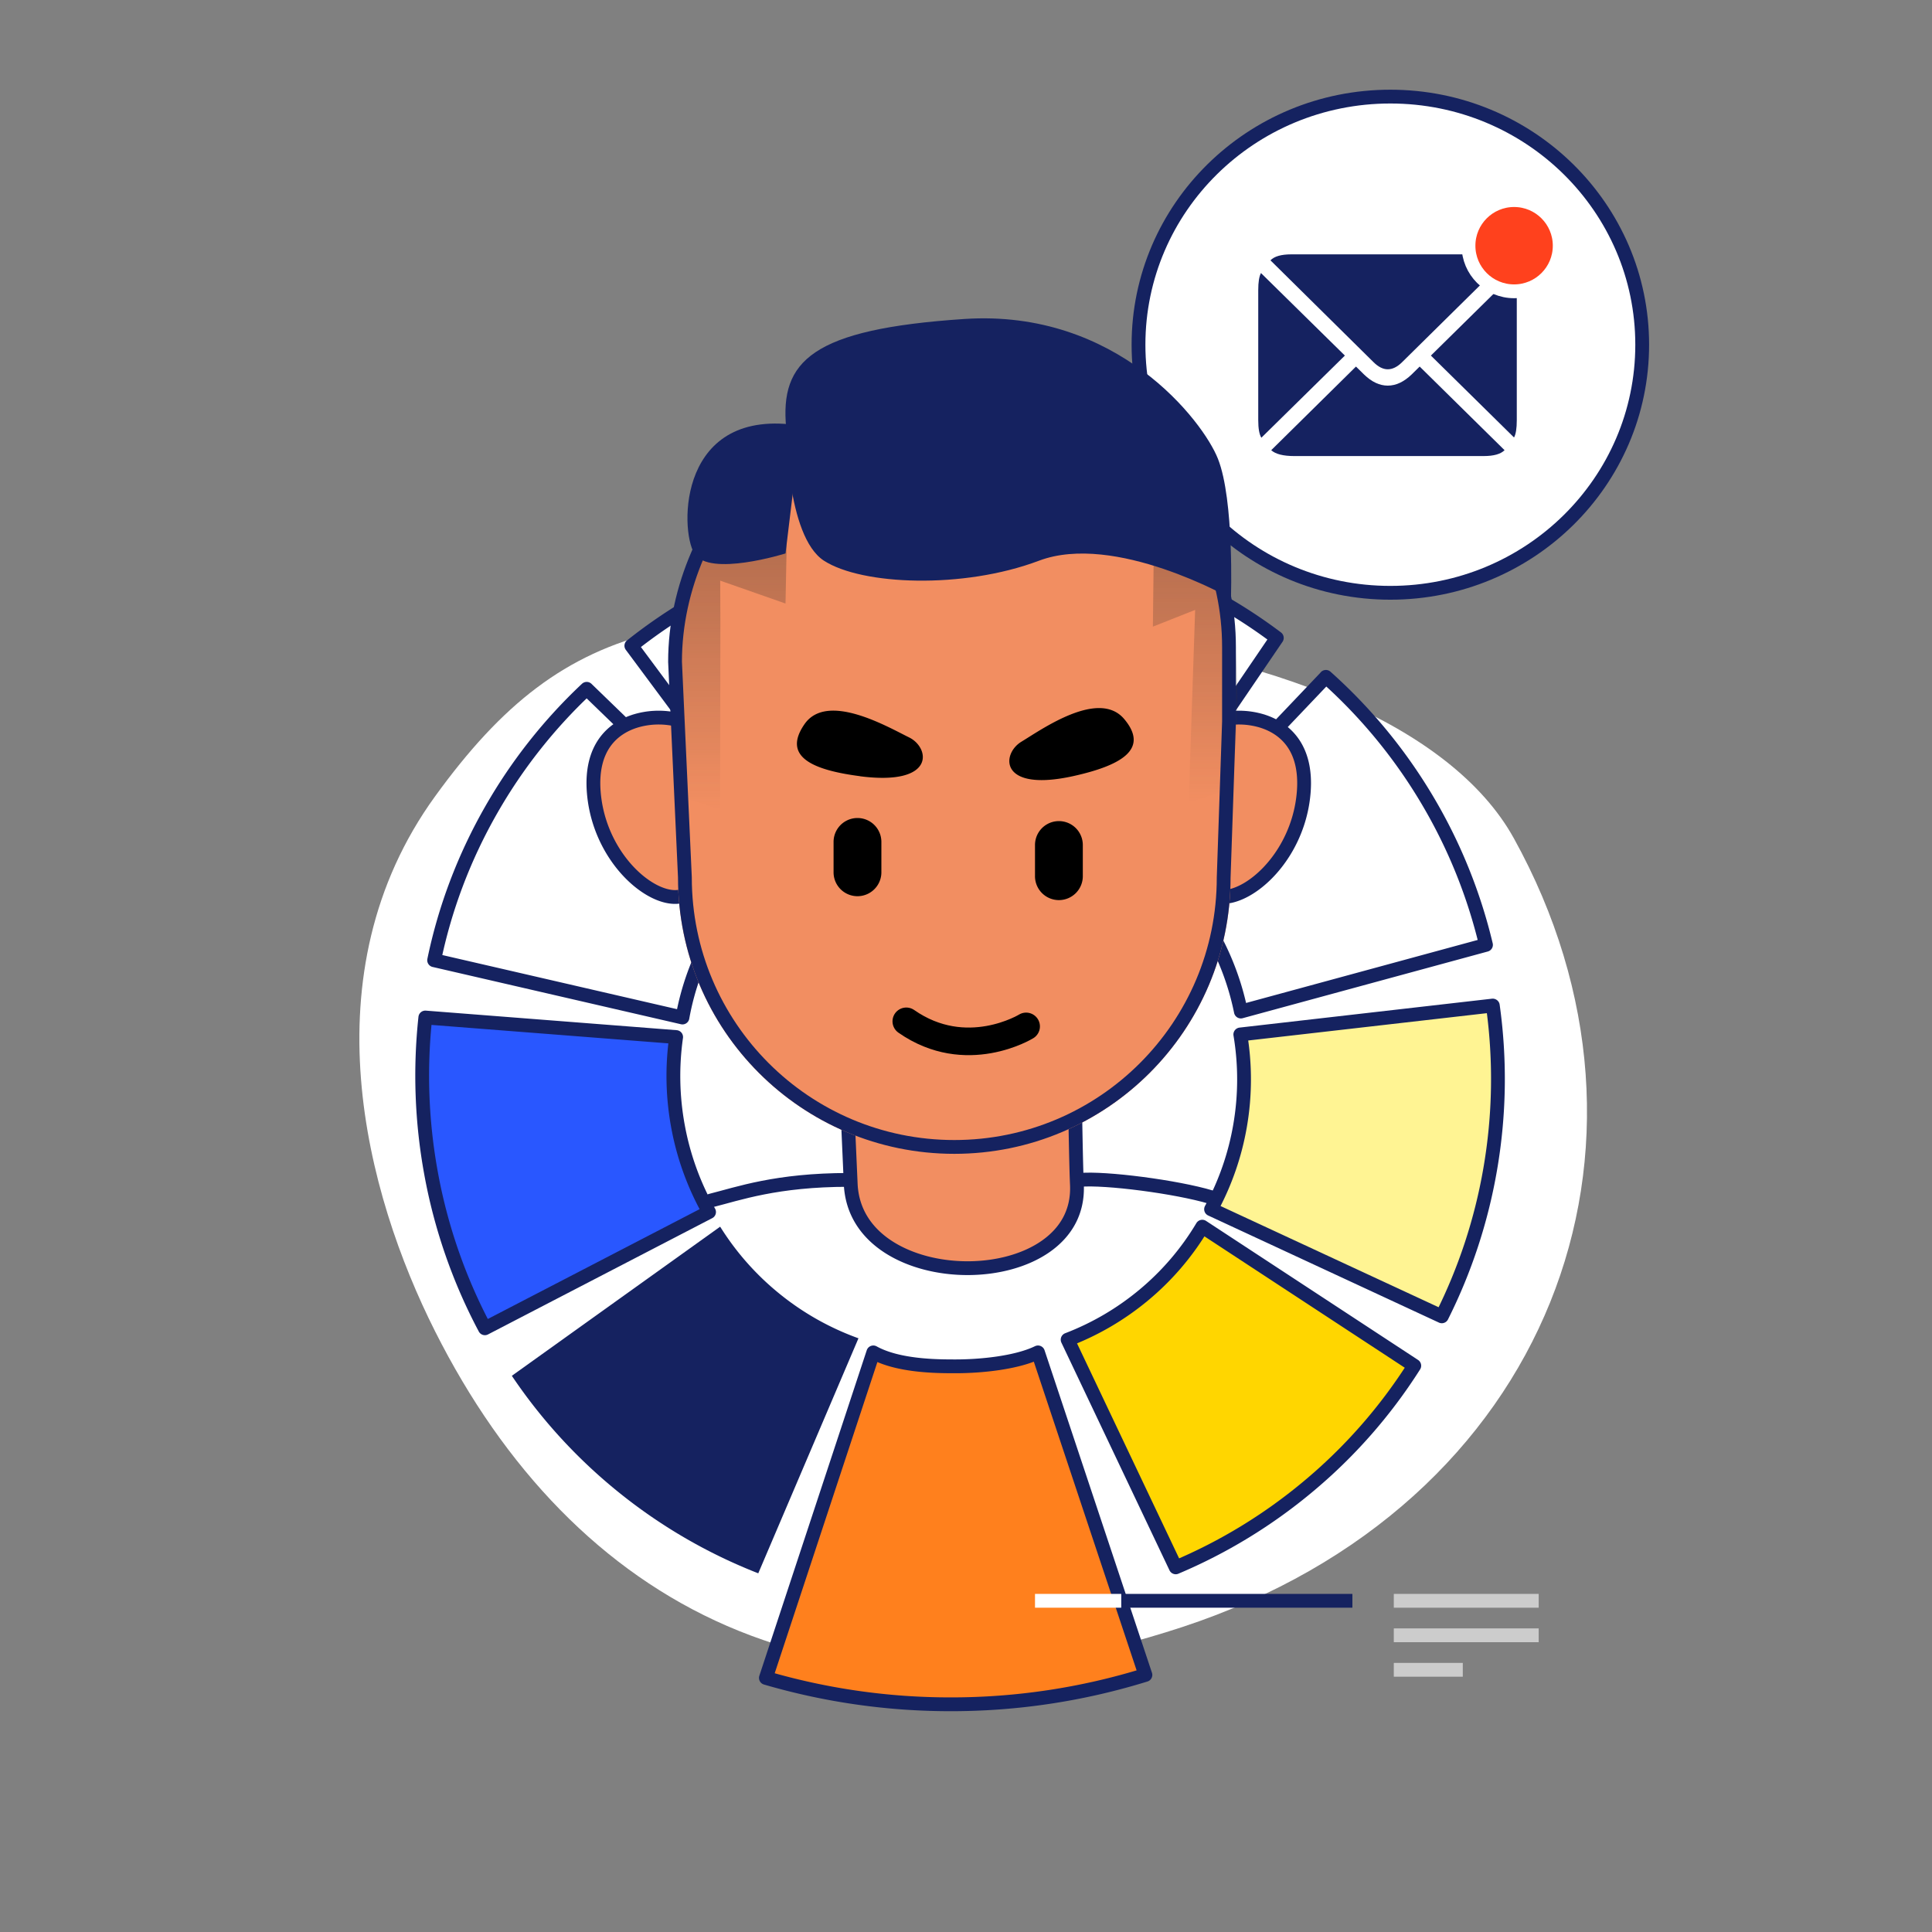 <svg width="280" height="280" viewBox="0 0 280 280" fill="none" xmlns="http://www.w3.org/2000/svg">
    <rect x="0" y="0" width="280" height="280" fill="#808080" stroke="none"/>
    <path d="M238 49.956c0 19.845-16.328 35.957-36.5 35.957S165 69.801 165 49.957C165 30.111 181.328 14 201.5 14S238 30.112 238 49.956z" fill="#fff" stroke="#152260" stroke-width="2"/>
    <path d="M201.125 53.52c.699 0 1.397-.349 2.096-1.047l14.85-14.652c-.626-.639-1.782-.958-3.468-.958h-27.461c-1.458 0-2.463.29-3.017.867l14.922 14.743c.699.698 1.391 1.047 2.078 1.047zm-18.319 9.919 12.104-11.906-12.159-11.96c-.265.482-.397 1.307-.397 2.475v18.844c0 1.216.151 2.065.452 2.547zm4.787 2.656h27.443c1.445 0 2.451-.283 3.017-.85L205.75 53.124l-1.174 1.156c-1.12 1.072-2.271 1.608-3.451 1.608-1.18 0-2.325-.536-3.433-1.608l-1.174-1.156-12.285 12.123c.626.566 1.746.849 3.36.849zm31.833-2.692c.265-.482.398-1.319.398-2.511V42.048c0-1.132-.127-1.933-.38-2.403l-12.068 11.888 12.05 11.87z" fill="#152260"/>
    <circle cx="219.435" cy="35.609" r="6.609" fill="#FF411D" stroke="#fff" stroke-width="2"/>
    <path d="M63.052 115.417c19.38-26.764 36.638-28.966 89.646-23.819 31.077 3.018 57.574 13.412 66.694 29.882 24.638 44.496 5.445 96.728-48.071 114.331-51.524 16.948-88.244-3.093-108.269-42.874-10.027-19.921-18.606-51.823 0-77.52z" fill="#fff"/>
    <path d="M166 242.742 150.434 196c-3.113 1.515-8.302 2.02-11.934 2.02-2.594 0-8.302 0-11.934-2.02L111 243.175A95.169 95.169 0 0 0 137.784 247 95.125 95.125 0 0 0 166 242.742z" fill="#FF801D" stroke="#152260" stroke-width="2" stroke-linecap="round" stroke-linejoin="round"/>
    <path d="m204.966 197.929-30.722-20.149a38.63 38.63 0 0 1-8.504 9.928 39.105 39.105 0 0 1-11.01 6.449l15.665 32.994a75.908 75.908 0 0 0 19.066-11.608 75.258 75.258 0 0 0 15.505-17.614z" fill="#FFD600" stroke="#152260" stroke-width="2" stroke-linecap="round" stroke-linejoin="round"/>
    <path d="m216.336 145.732-36.581 4.189a39.407 39.407 0 0 1-.031 13.206 39.288 39.288 0 0 1-4.206 12.124l33.442 15.521a76.514 76.514 0 0 0 7.012-21.332 76.679 76.679 0 0 0 .379-23.7l-.015-.008z" fill="#FFF493" stroke="#152260" stroke-width="2" stroke-miterlimit="10" stroke-linejoin="round"/>
    <path d="m192.158 98.11-25.302 26.596a38.847 38.847 0 0 1 8.434 10.019 38.704 38.704 0 0 1 4.547 11.874l35.523-9.665a75.198 75.198 0 0 0-8.305-20.648 75.577 75.577 0 0 0-14.897-18.191v.015zM142.143 77.308l-2.137 37.298c4.297.023 8.663.762 12.946 2.308a38.812 38.812 0 0 1 11.165 6.299l20.928-30.76a75.394 75.394 0 0 0-19.723-10.684 74.62 74.62 0 0 0-23.171-4.461h-.008zM91.501 93.584l22.014 29.629a38.874 38.874 0 0 1 11.359-6.623 38.688 38.688 0 0 1 12.533-2.451l-3.506-36.831a75.495 75.495 0 0 0-21.847 4.666 75.574 75.574 0 0 0-20.545 11.61H91.5zM62.919 139.164l35.988 8.301a38.112 38.112 0 0 1 4.466-12.241 38.737 38.737 0 0 1 8.05-9.848L85.029 99.827a75.21 75.21 0 0 0-13.794 17.466c-4.017 7.01-6.764 14.38-8.316 21.871z" fill="#fff" stroke="#152260" stroke-width="2" stroke-miterlimit="10" stroke-linejoin="round"/>
    <path d="m70.274 192.504 32.487-16.848a39.89 39.89 0 0 1-4.508-12.453 40.187 40.187 0 0 1-.262-12.905l-36.35-2.833a78.52 78.52 0 0 0 .832 22.577 77.368 77.368 0 0 0 7.8 22.462z" fill="#2957FF" stroke="#152260" stroke-width="2" stroke-miterlimit="10" stroke-linejoin="round"/>
    <path d="m109.897 228.009 14.518-34.054a39.251 39.251 0 0 1-11.534-6.526 39.203 39.203 0 0 1-8.51-9.649l-30.192 21.612a76.567 76.567 0 0 0 15.176 16.631 76.605 76.605 0 0 0 20.542 11.994v-.008z" fill="#152260"/>
    <path d="m122.209 141.838.014-.018 12.126-14.117 21.117 6.408.007.679.043 3.777c.037 3.149.088 7.407.149 11.838.12 8.851.273 18.433.409 21.239v.001c.193 3.981-1.616 6.96-4.523 8.992-2.944 2.058-7.019 3.137-11.215 3.156-4.192.019-8.39-1.021-11.564-3.07-3.148-2.033-5.269-5.038-5.476-9.045v-.003l-.771-17.446-.008-.192-.079-.174c-1.853-4.113-1.841-7.171-1.42-9.152a8.486 8.486 0 0 1 .788-2.226c.129-.242.242-.419.318-.53.039-.056.068-.094.085-.117z" fill="#F28E61" stroke="#152260" stroke-width="2"/>
    <path d="M103 174c4-1 9.5-3 20-3M156.5 171c3.667-.333 14 1 19 2.5" stroke="#152260" stroke-width="2" stroke-linecap="round"/>
    <path d="m101.498 125.806-.055.125-.02.137c-.339 2.369-1.365 3.421-2.5 3.776-1.227.383-2.94.071-4.822-1.067-3.739-2.258-7.523-7.42-8.046-13.956-.26-3.244.431-5.555 1.56-7.172 1.133-1.623 2.772-2.642 4.57-3.181a11.64 11.64 0 0 1 5.357-.279c1.672.312 2.829.951 3.302 1.578.545.723 1.006 2.077 1.351 3.874.337 1.754.539 3.78.656 5.717a88.973 88.973 0 0 1 .137 6.694l-.008.395-1.482 3.359zM173.502 125.806l.055.125.02.137c.339 2.369 1.365 3.421 2.5 3.776 1.227.383 2.94.071 4.822-1.067 3.739-2.258 7.523-7.42 8.046-13.956.26-3.244-.431-5.555-1.56-7.172-1.133-1.623-2.772-2.642-4.569-3.181a11.642 11.642 0 0 0-5.358-.279c-1.672.312-2.829.951-3.302 1.578-.545.723-1.006 2.077-1.351 3.874-.337 1.754-.539 3.78-.656 5.717a88.973 88.973 0 0 0-.137 6.694l.008.395 1.482 3.359z" fill="#F28E61" stroke="#152260" stroke-width="2"/>
    <path d="M178.345 93.703c0-22.115-17.927-40.042-40.042-40.042-22.114 0-40.042 17.927-40.042 40.042v33.477c0 22.114 17.928 40.042 40.042 40.042 22.115 0 40.042-17.928 40.042-40.042V93.703z" fill="#F28E61"/>
    <path d="m119.066 63.423-4.824 3.776-.399 20.268-9.467-3.317.026 6.21-.043 26.972-6.098-2.027S91.618 73.6 113.947 61.976c22.329-11.623 5.11 1.43 5.11 1.43l.009.017z" fill="url(#gck8r69qla)" fill-opacity=".4"/>
    <path d="m157.558 63.422 4.824 3.776 4.868 9.441-.165 14.179 6.124-2.425-.935 27.881 6.141-1.931s6.591-40.735-15.738-52.359c-22.329-11.624-5.11 1.43-5.11 1.43l-.009.008z" fill="url(#418maz2r4b)" fill-opacity=".4"/>
    <path d="M99.261 127.18v-.023l-.001-.023-1.428-31.228c.013-21.578 18.941-41.245 40.471-41.245 21.585 0 39.813 17.563 39.813 39.102v10.81l-.77 22.573-.001.017v.017c0 21.562-17.48 39.042-39.042 39.042s-39.042-17.48-39.042-39.042z" stroke="#152260" stroke-width="2"/>
    <path d="M113.947 61.993s-.017 15.73 5.474 19.272c5.491 3.543 20.155 4.149 31.147 0 10.991-4.149 27.829 5.465 27.829 5.465s.502-14.248-1.888-20.25c-2.148-5.422-14.577-21.723-36.751-20.25-22.173 1.472-26.729 6.114-25.82 15.772l.009-.009z" fill="#152260"/>
    <path d="M124.636 112.49c-6.869-.892-11.312-2.824-8.038-7.544 3.282-4.73 12.091.424 15.149 1.922 3.057 1.49 3.897 7.06-7.12 5.63l.009-.008zM155.618 112.463c6.755-1.507 11.017-3.837 7.318-8.245-3.698-4.409-12.004 1.524-14.915 3.282-2.91 1.767-3.248 7.38 7.597 4.963zM127.736 122.017a3.464 3.464 0 0 0-6.929 0v4.461a3.465 3.465 0 0 0 6.929 0v-4.461zM156.929 122.465a3.464 3.464 0 1 0-6.929 0v4.46a3.465 3.465 0 1 0 6.929 0v-4.46z" fill="#000"/>
    <path d="M148.714 148.755s-8.678 5.335-17.366-.736" stroke="#000" stroke-width="4" stroke-linecap="round" stroke-linejoin="round"/>
    <path d="M113.843 80.208s-11.078 3.473-13.217 0c-2.14-3.473-2.356-21.429 15.452-18.501l-2.235 18.5z" fill="#152260"/>
    <path stroke="#152260" stroke-width="2" d="M163 232h33"/>
    <path d="M150 232h12.5" stroke="#fff" stroke-width="2"/>
    <path d="M202 237h21M202 232h21M202 242h10" stroke="#CCC" stroke-width="2" stroke-miterlimit="10"/>
    <defs>
        <linearGradient id="gck8r69qla" x1="111.366" y1="74" x2="111.366" y2="117.332" gradientUnits="userSpaceOnUse">
            <stop stop-color="#44332D"/>
            <stop offset="1" stop-color="#44332D" stop-opacity="0"/>
        </linearGradient>
        <linearGradient id="418maz2r4b" x1="165.276" y1="73.71" x2="165.276" y2="116.274" gradientUnits="userSpaceOnUse">
            <stop stop-color="#44332D"/>
            <stop offset="1" stop-color="#44332D" stop-opacity="0"/>
        </linearGradient>
    </defs>
</svg>
